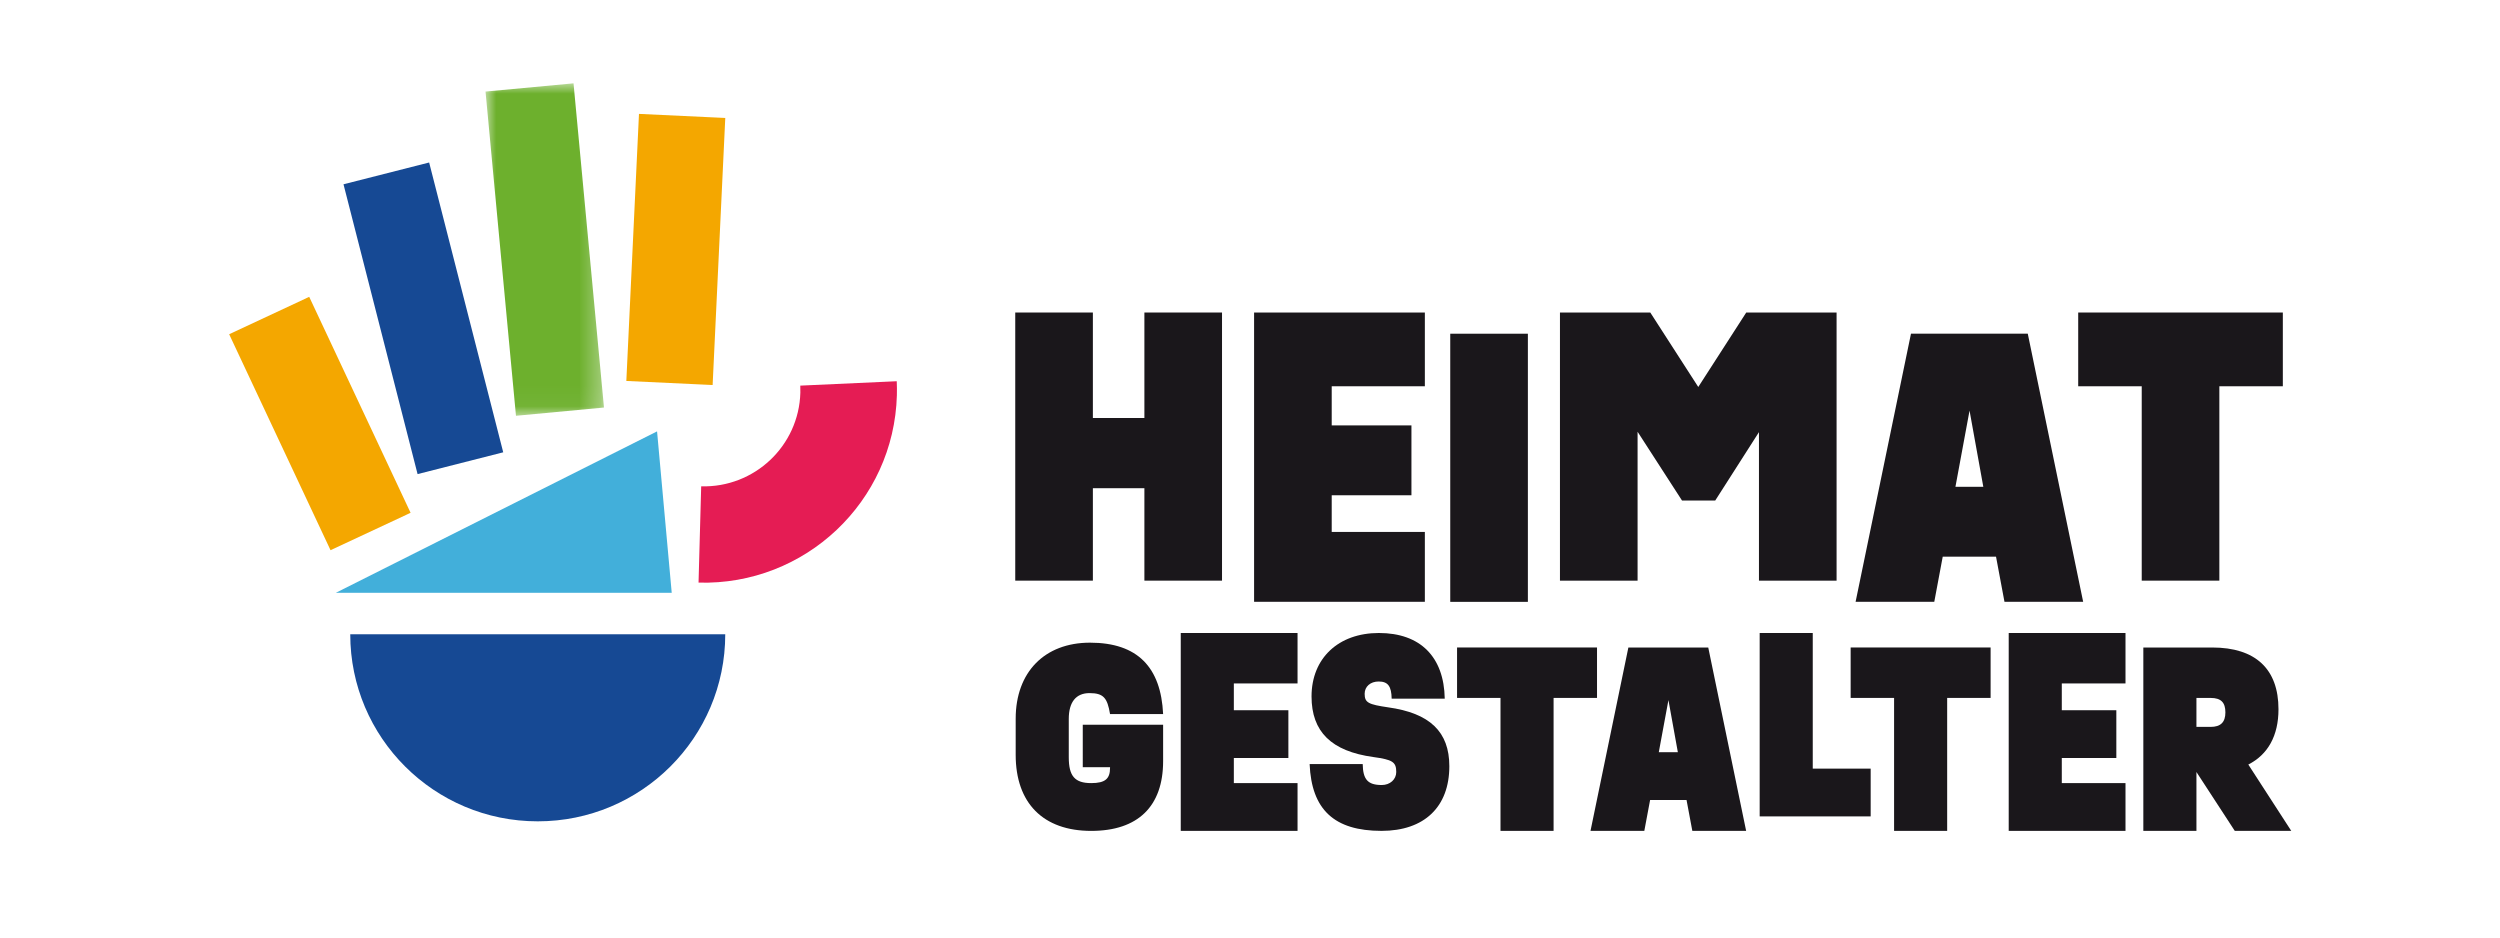 <svg height="45" viewBox="0 0 120 45" width="120" xmlns="http://www.w3.org/2000/svg" xmlns:xlink="http://www.w3.org/1999/xlink"><mask id="a" fill="#fff"><path d="m0 0h5.686v15.958h-5.686z" fill="#fff" fill-rule="evenodd"/></mask><g fill="none" fill-rule="evenodd"><g transform="translate(11 4)"><path d="m20.539 16.706-15.422 7.75h16.126z" fill="#42afda"/><path d="m5.812 26.444c0 4.96 4.029 8.98 9 8.98s9-4.02 9-8.98z" fill="#164994"/><path d="m19.671 1.467 4.142.195-.607 12.819-4.142-.195z" fill="#f4a700"/><path d="m5.488 4.846 4.111-1.046 3.556 13.911-4.111 1.046z" fill="#164994"/><path d="m0 12.044 3.842-1.796 4.866 10.366-3.842 1.796z" fill="#f4a700"/><path d="m0 .395 4.224-.395 1.462 15.562-4.224.396z" fill="#6db02d" mask="url(#a)" transform="translate(12.305)"/><path d="m22.53 23.966c5.117.14 9.379-3.885 9.52-8.991.006-.226.004-.451-.006-.676l-4.63.211c.005.113.006.225.003.338-.07 2.553-2.201 4.566-4.76 4.496z" fill="#e51c54"/></g><g fill="#1a171b" transform="translate(48.732 15)"><path d="m6.199.001v5.063h-2.473v-5.063h-3.726v12.87h3.726v-4.437h2.473v4.437h3.726v-12.87z"/><path d="m19.661 3.54v-3.54h-8.197v13.888h8.197v-3.354h-4.471v-1.761h3.827v-3.353h-3.827v-1.88z"/><path d="m20.88 13.889h3.726v-12.871h-3.726z"/><path d="m35.088.001-2.303 3.574-2.303-3.574h-4.336v12.87h3.726v-7.147l2.134 3.303h1.592l2.1-3.285v7.129h3.726v-12.87z"/><path d="m47.483 13.888h3.777l-2.659-12.871h-5.606l-2.659 12.871h3.777l.406-2.168h2.558zm-2.354-5.521.677-3.658.661 3.658z"/><path d="m60.844.001h-9.822v3.54h3.049v9.33h3.726v-9.33h3.047z"/><path d="m3.241 21.825h1.309v.035c0 .521-.232.729-.903.729-.788 0-1.078-.335-1.078-1.239v-1.842c0-.81.348-1.239.996-1.239.672 0 .858.232.985 1.007h2.548c-.104-2.235-1.216-3.428-3.509-3.428-2.178 0-3.568 1.413-3.568 3.649v1.737c0 2.317 1.32 3.649 3.626 3.649 2.247 0 3.451-1.182 3.451-3.348v-1.749h-3.857z"/><path d="m13.55 17.805v-2.421h-5.606v9.498h5.606v-2.293h-3.058v-1.205h2.618v-2.293h-2.618v-1.286z"/><path d="m18.288 22.056c0 .359-.301.625-.695.625-.672 0-.903-.266-.915-1.007h-2.548c.092 2.189 1.181 3.208 3.451 3.208 2.051 0 3.255-1.147 3.255-3.104 0-1.656-.938-2.548-2.942-2.826-.938-.139-1.123-.22-1.123-.649 0-.347.278-.591.672-.591.451 0 .613.232.625.823h2.548c-.035-2.004-1.17-3.151-3.162-3.151-1.946 0-3.232 1.216-3.232 3.046 0 1.692.95 2.63 2.966 2.908.915.127 1.1.232 1.1.718"/><path d="m27.925 16.079h-6.718v2.421h2.085v6.382h2.548v-6.382h2.085z"/><path d="m32.5 24.883h2.583l-1.819-8.803h-3.834l-1.818 8.803h2.583l.278-1.483h1.749zm-1.61-3.776.463-2.502.452 2.502z"/><path d="m38.28 21.894v-6.51h-2.548v8.803h5.328v-2.293z"/><path d="m46.817 16.079h-6.718v2.421h2.085v6.382h2.548v-6.382h2.085z"/><path d="m53.292 17.805v-2.421h-5.606v9.498h5.606v-2.293h-3.058v-1.205h2.618v-2.293h-2.618v-1.286z"/><path d="m61.249 24.883-2.062-3.185c.938-.475 1.448-1.379 1.448-2.653 0-1.934-1.101-2.965-3.185-2.965h-3.302v8.803h2.549v-2.826l1.841 2.826zm-3.162-5.687c0 .474-.232.695-.707.695h-.683v-1.39h.683c.498 0 .707.22.707.695z"/></g></g></svg>